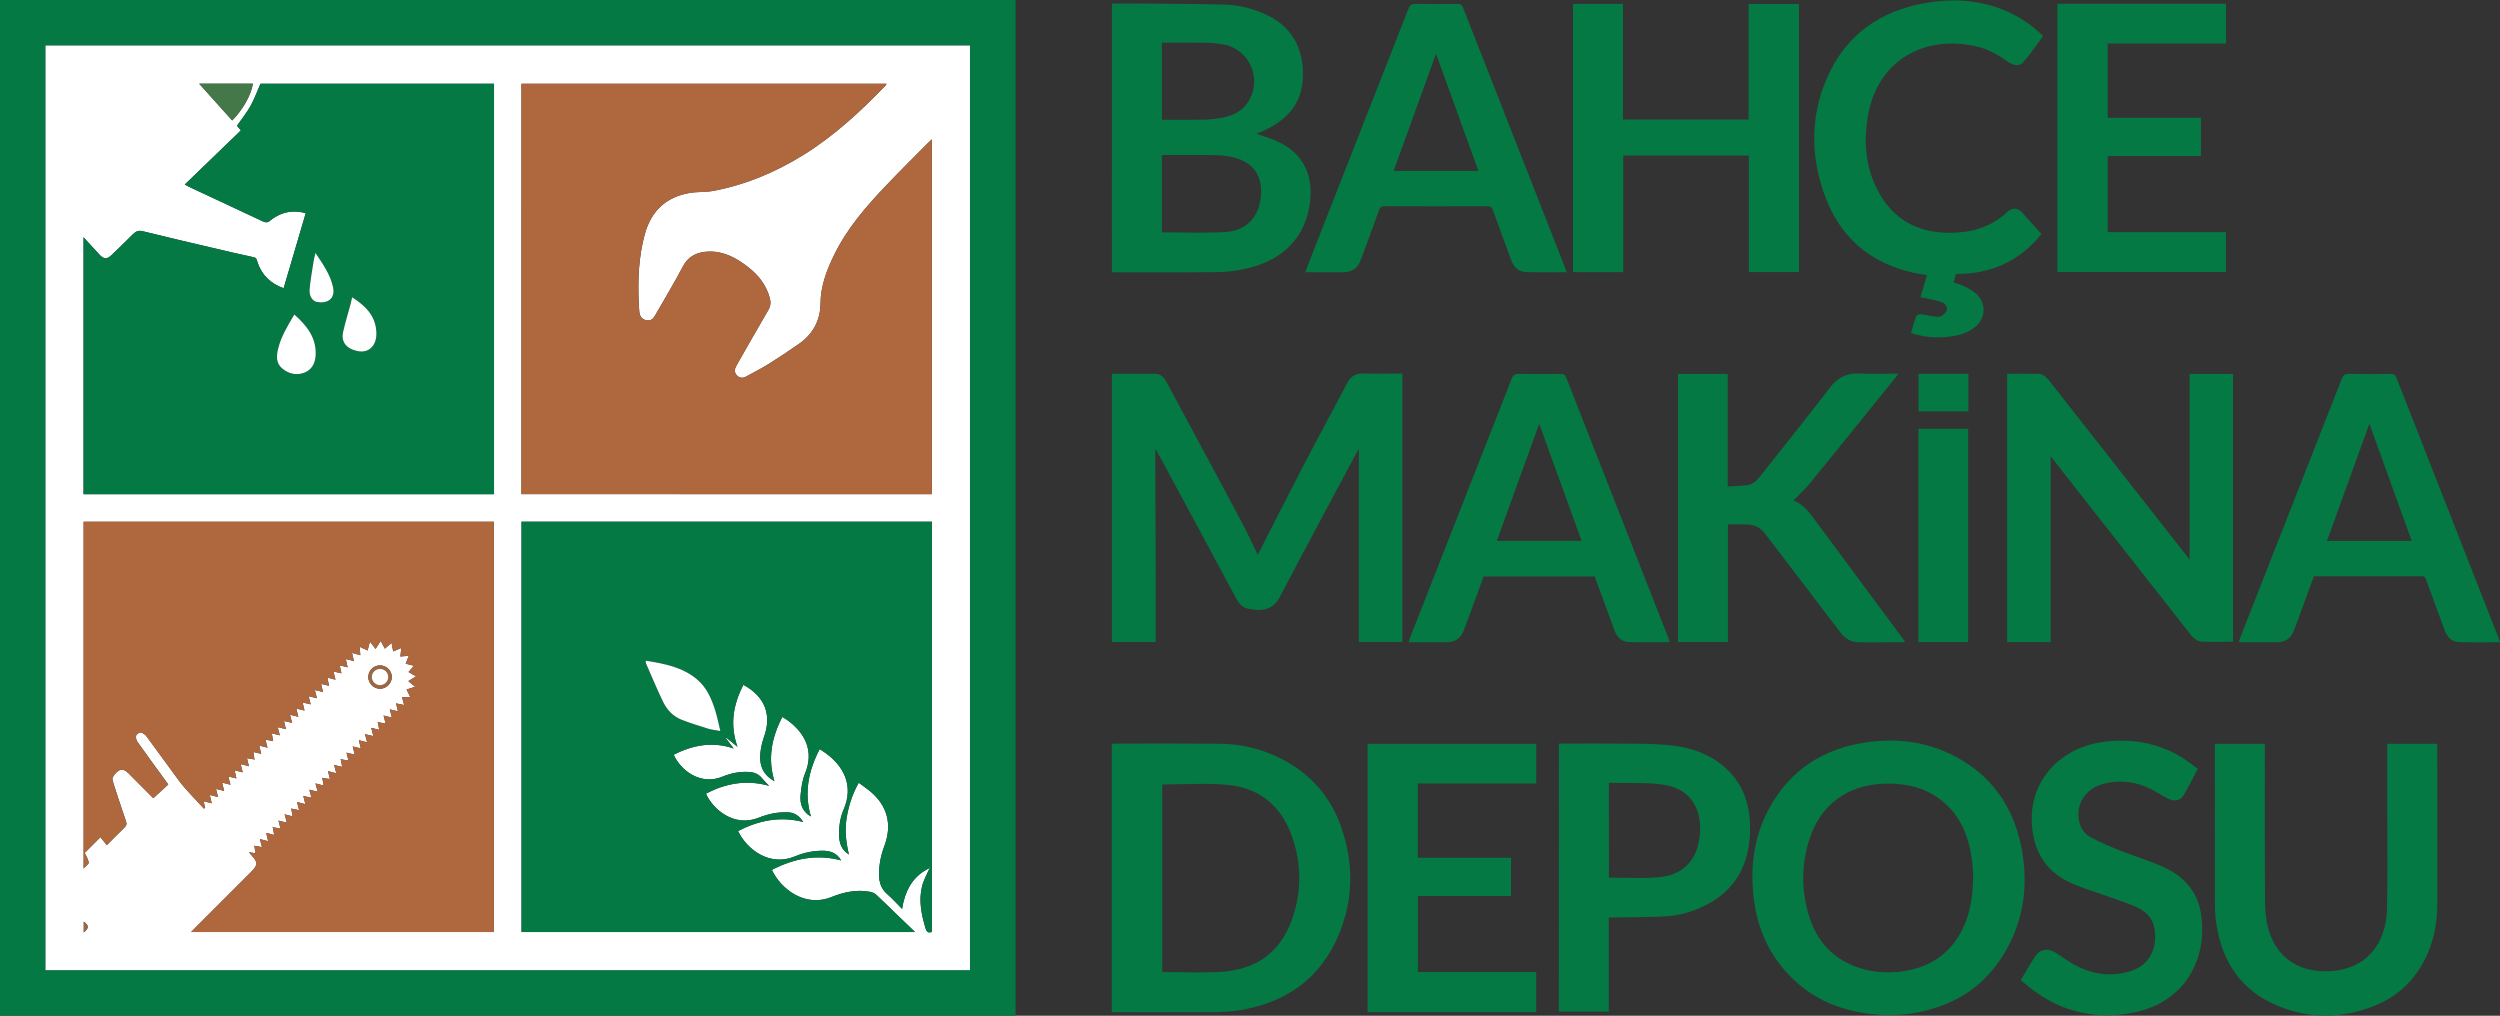 <?xml version="1.0" encoding="UTF-8"?> <!-- Generator: Adobe Illustrator 23.1.0, SVG Export Plug-In . SVG Version: 6.00 Build 0) --> <svg xmlns="http://www.w3.org/2000/svg" xmlns:xlink="http://www.w3.org/1999/xlink" version="1.1" id="Layer_1" x="0px" y="0px" viewBox="0 0 968.76 393.59" style="enable-background:new 0 0 968.76 393.59;" xml:space="preserve"><rect x="0" y="0" width="968.76" height="393.59" fill="#333333" stroke="none"/> <style type="text/css"> .st0{fill:#047943;} .st1{fill:#FFFFFF;} .st2{fill:#AF673E;} .st3{fill:#447848;} .st4{fill:#9D6742;} </style> <g> <path class="st0" d="M0,0c131.2,0,262.31,0,393.53,0c0,131.18,0,262.33,0,393.59c-131.12,0-262.27,0-393.53,0 C0,262.47,0,131.32,0,0z M17.65,17.65c0,119.55,0,238.93,0,358.29c119.49,0,238.87,0,358.22,0c0-119.49,0-238.87,0-358.29 C256.43,17.65,137.09,17.65,17.65,17.65z"></path> <path class="st0" d="M447.76,173.83c-0.03,0.88-0.09,1.75-0.09,2.63c0.05,15.55,0.12,31.09,0.16,46.64c0.02,8.52,0,17.04,0,25.68 c-5.68,0-11.29,0-16.98,0c0-34.64,0-69.24,0-103.95c5.69,0,11.32-0.06,16.94,0.03c2.15,0.03,3.37,1.53,4.33,3.32 c5.22,9.77,10.48,19.53,15.72,29.29c4.59,8.55,9.22,17.08,13.73,25.66c2.03,3.85,3.82,7.83,5.73,11.76 c-0.02,0.01,0.14-0.01,0.19-0.09c5.92-11.56,11.75-23.16,17.75-34.68c5.5-10.57,11.24-21.02,16.75-31.59 c1.39-2.67,3.27-3.88,6.27-3.8c5.02,0.13,10.05,0.03,15.16,0.03c0,34.74,0,69.34,0,104.03c-5.61,0-11.17,0-16.85,0 c0-24.81,0-49.61,0-74.86c-0.49,0.85-0.81,1.36-1.1,1.9c-9.81,18.39-19.71,36.73-29.37,55.2c-2.91,5.57-7.21,5.99-12.82,4.77 c-2.22-0.48-3.46-2.43-4.51-4.38c-8.9-16.57-17.81-33.13-26.73-49.68c-1.42-2.63-2.87-5.24-4.31-7.86 c-0.1-0.04-0.19-0.08-0.29-0.13c0.02,0.05,0.03,0.11,0.05,0.16C447.58,173.89,447.67,173.86,447.76,173.83z"></path> <path class="st0" d="M430.88,1.39c4.85,0,9.59-0.04,14.32,0.01c9.96,0.1,19.93,0.08,29.88,0.42c5.6,0.19,10.99,1.67,16.09,4.12 c10.8,5.19,14.6,15.06,13.56,25.87c-0.88,9.1-6.54,14.74-14.4,18.54c-0.54,0.26-1.1,0.48-1.65,0.72c-0.48,0.21-0.97,0.41-1.79,0.76 c0.81,0.28,1.33,0.45,1.84,0.64c2.03,0.73,4.11,1.32,6.06,2.21c10.48,4.76,14.17,13.43,12.81,23.9 c-1.73,13.28-10.17,22.07-24.19,25.39c-3.76,0.89-7.7,1.42-11.56,1.47c-13.32,0.18-26.65,0.07-39.98,0.08c-0.29,0-0.59-0.02-1-0.04 C430.88,70.82,430.88,36.21,430.88,1.39z M450.22,90.04c8.23,0,16.28,0.35,24.29-0.1c8.22-0.45,13.15-5.43,14.06-13.49 c0.82-7.36-2.18-13.21-9.94-15.28c-2.18-0.58-4.47-0.98-6.73-1.03c-6.9-0.14-13.8-0.07-20.71-0.08c-0.33,0-0.66,0.11-0.97,0.16 C450.22,70.29,450.22,80.24,450.22,90.04z M450.23,46.4c5.45,0,10.78,0.07,16.1-0.03c2.33-0.04,4.67-0.28,6.96-0.7 c3.85-0.7,7.4-2.12,9.83-5.41c6.41-8.69,1.55-21.13-9.01-23.03c-2.29-0.41-4.64-0.63-6.96-0.67c-5.62-0.09-11.23-0.03-16.92-0.03 C450.23,26.54,450.23,36.36,450.23,46.4z"></path> <path class="st0" d="M848.49,216.83c0-24.07,0-47.92,0-71.92c5.47,0,11.07,0,16.82,0c0,34.53,0,69.13,0,103.78 c-4.03,0-8.08,0.12-12.12-0.05c-2.11-0.09-3.49-1.67-4.74-3.27c-10.85-13.83-21.71-27.66-32.57-41.49c-7-8.92-14-17.84-21.23-27.05 c0,24.2,0,48.07,0,71.98c-5.64,0-11.2,0-16.87,0c0-34.66,0-69.27,0-103.98c4.1,0,8.16-0.08,12.22,0.04 c1.95,0.06,3.18,1.51,4.31,2.95c6.93,8.83,13.86,17.65,20.79,26.48c10.78,13.73,21.56,27.47,32.34,41.2 C847.76,215.92,848.08,216.32,848.49,216.83z"></path> <path class="st0" d="M430.82,392.26c0-34.76,0-69.31,0-103.98c0.4-0.04,0.8-0.13,1.19-0.13c13.5,0,27.01-0.08,40.51,0.04 c8.63,0.08,16.86,2.08,24.53,6.12c10.88,5.73,18.52,14.41,22.59,25.96c5,14.16,4.91,28.42-1.02,42.3 c-7.18,16.81-20.43,25.96-38.18,28.89c-3.76,0.62-7.64,0.73-11.47,0.75c-12,0.09-24.01,0.03-36.01,0.03 C432.32,392.26,431.66,392.26,430.82,392.26z M450.38,304c0,24.15,0,48.41,0,72.68c7.67,0,15.25,0.36,22.78-0.08 c13.28-0.77,22.8-7.33,27.38-20c3.92-10.84,3.89-21.93,0.01-32.78c-4.12-11.54-12.53-18.5-24.7-19.67 C467.48,303.35,458.97,304,450.38,304z"></path> <path class="st0" d="M733.38,393.4c-16.48-0.14-29.66-4.64-40.14-15.58c-8.63-9.01-12.93-20.01-13.94-32.36 c-0.96-11.76,0.93-22.97,6.85-33.28c8.03-13.98,20.32-21.86,36.09-24.36c11.63-1.84,23-0.76,33.7,4.44 c16.08,7.82,24.97,21.03,27.78,38.42c1.95,12.13,0.58,23.95-5,35.03c-7.77,15.43-20.49,24.15-37.41,26.91 C738.18,393.13,734.99,393.24,733.38,393.4z M764.63,339c-0.14-1.56-0.25-4.39-0.69-7.17c-1.36-8.68-4.72-16.34-11.87-21.87 c-6.42-4.97-13.89-6.51-21.83-6.29c-14.52,0.41-25.21,8.48-29.37,22.4c-2.87,9.61-2.8,19.32,0.15,28.89 c2.88,9.34,8.74,16.15,18.06,19.63c5.91,2.2,12.04,2.66,18.25,1.79c10.07-1.42,17.84-6.33,22.69-15.44 C763.46,354.48,764.51,347.47,764.63,339z"></path> <path class="st0" d="M629.03,105.45c-6.67,0-13.02,0-19.48,0c0-34.65,0-69.26,0-103.96c6.41,0,12.8,0,19.37,0 c0,14.93,0,29.84,0,44.84c16.3,0,32.42,0,48.66,0c0-14.93,0-29.79,0-44.8c6.56,0,13,0,19.53,0c0,34.61,0,69.22,0,103.91 c-6.49,0-12.89,0-19.42,0c0-15.06,0-30.05,0-45.18c-16.25,0-32.36,0-48.66,0C629.03,75.23,629.03,90.27,629.03,105.45z"></path> <path class="st0" d="M694.98,193.92c4.49,1.74,7.08,5.93,9.97,9.82c10.75,14.5,21.5,29.01,32.25,43.52 c0.32,0.43,0.63,0.87,1.06,1.47c-0.43,0.07-0.74,0.16-1.05,0.16c-5.52,0.01-11.05-0.03-16.57,0.01c-3.18,0.02-5.51-1.23-7.47-3.82 c-9.68-12.83-19.51-25.56-29.25-38.35c-1.77-2.33-4.12-3.43-6.96-3.52c-2.39-0.08-4.79-0.02-7.38-0.02c0,15.2,0,30.34,0,45.59 c-6.53,0-12.86,0-19.33,0c0-34.54,0-69.15,0-103.87c6.3,0,12.68,0,19.24,0c0,14.44,0,28.87,0,43.62c2.68-0.18,5.19-0.23,7.66-0.55 c2.06-0.27,3.52-1.63,4.79-3.24c9.06-11.5,18.24-22.91,27.15-34.52c2.99-3.9,6.47-5.72,11.36-5.49c4.96,0.23,9.93,0.05,15.16,0.05 c-0.42,0.59-0.69,1.02-1,1.41c-11.05,13.68-22.07,27.38-33.18,41C699.48,189.57,697.16,191.66,694.98,193.92z"></path> <path class="st0" d="M925.05,288.22c6.52,0,12.86,0,19.32,0c0.03,0.48,0.08,0.94,0.08,1.4c0,20.17-0.01,40.34,0.01,60.52 c0.01,6.74-1.08,13.25-3.79,19.44c-4.2,9.57-11.12,16.47-20.83,20.29c-12.35,4.86-24.89,4.97-37.17-0.09 c-14.28-5.87-21.67-17.19-23.9-32.14c-0.39-2.6-0.47-5.26-0.47-7.9c-0.04-19.99-0.02-39.98-0.02-59.98c0-0.47,0-0.95,0-1.52 c6.43,0,12.76,0,19.35,0c0,0.68,0,1.37,0,2.06c0,19.63-0.07,39.26,0.06,58.9c0.02,3.68,0.36,7.49,1.38,11.01 c3.76,12.97,14.51,17.07,25.21,16.02c12.55-1.23,20.31-10.33,20.68-23.7c0.34-12.66,0.1-25.33,0.11-38 C925.06,305.83,925.05,297.13,925.05,288.22z"></path> <path class="st0" d="M607.11,105.49c-5.39,0-10.55,0.1-15.7-0.04c-2.95-0.08-4.8-1.93-5.79-4.64c-2.38-6.46-4.79-12.91-7.1-19.39 c-0.41-1.15-0.92-1.51-2.14-1.51c-13.27,0.05-26.54,0.06-39.81,0c-1.33-0.01-1.81,0.45-2.24,1.64c-2.27,6.37-4.63,12.71-6.97,19.06 c-1.24,3.36-3.41,4.89-6.93,4.9c-4.8,0.01-9.6,0-14.58,0c0.24-0.73,0.4-1.36,0.63-1.95c13.1-33.38,26.22-66.74,39.29-100.14 c0.57-1.47,1.27-1.95,2.85-1.92c5.4,0.11,10.81,0.08,16.21,0.02c1.13-0.01,1.68,0.33,2.09,1.4 c13.21,33.72,26.45,67.43,39.68,101.14C606.74,104.43,606.87,104.83,607.11,105.49z M572.89,66.23 c-5.59-15.47-11.1-30.69-16.42-45.42c-5.36,14.82-10.88,30.07-16.43,45.42C551.06,66.23,561.86,66.23,572.89,66.23z"></path> <path class="st0" d="M647.02,248.83c-5.45,0-10.78,0.15-16.09-0.06c-2.68-0.11-4.39-2.01-5.31-4.51 c-2.38-6.46-4.75-12.92-7.13-19.38c-0.18-0.5-0.37-0.99-0.57-1.51c-14.34,0-28.62,0-43,0c-2.43,6.62-4.86,13.25-7.28,19.87 c-1.59,4.35-3.43,5.64-8.04,5.64c-4.5,0-9,0-13.74,0c0.22-0.71,0.36-1.31,0.58-1.88c13.13-33.43,26.27-66.85,39.37-100.3 c0.54-1.39,1.22-1.86,2.71-1.83c5.46,0.1,10.93,0.07,16.39,0.02c1.06-0.01,1.58,0.31,1.97,1.32 c13.25,33.83,26.53,67.65,39.81,101.47C646.81,248.01,646.88,248.35,647.02,248.83z M612.86,209.58 c-5.57-15.4-11.09-30.66-16.41-45.36c-5.35,14.77-10.87,30-16.43,45.36C591.02,209.58,601.84,209.58,612.86,209.58z"></path> <path class="st0" d="M896.63,223.32c-2.46,6.72-4.89,13.36-7.32,19.99c-1.55,4.24-3.44,5.58-7.91,5.58c-4.56,0-9.12,0-13.87,0 c0.23-0.73,0.39-1.35,0.62-1.94c13.1-33.38,26.22-66.75,39.29-100.14c0.57-1.46,1.25-1.97,2.84-1.93 c5.4,0.12,10.81,0.08,16.21,0.02c1.12-0.01,1.68,0.31,2.1,1.39c13.19,33.66,26.41,67.31,39.62,100.97 c0.19,0.48,0.33,0.99,0.54,1.61c-5.4,0-10.62,0.12-15.83-0.05c-2.86-0.1-4.65-1.97-5.62-4.61c-2.39-6.52-4.79-13.04-7.17-19.56 c-0.27-0.73-0.43-1.35-1.52-1.35C924.68,223.34,910.75,223.32,896.63,223.32z M918.15,164.21c-5.36,14.8-10.88,30.05-16.44,45.4 c11.05,0,21.85,0,32.85,0C929,194.21,923.48,178.95,918.15,164.21z"></path> <path class="st0" d="M791.08,90.7c-8.63,10.62-19.74,15.53-33.18,15.46c-0.3,1.14-0.56,2.17-0.86,3.33 c1.48,0.51,2.96,0.81,4.24,1.5c1.77,0.95,3.69,1.91,5.02,3.34c3.77,4.06,2.88,9.87-1.81,13.06c-2.84,1.93-6.09,2.74-9.46,3.12 c-4.89,0.55-9.68,0.13-14.51-1.49c0.6-1.99,1.14-3.94,1.78-5.85c0.48-1.45,1.6-1.55,2.93-1.27c1.69,0.35,3.4,0.66,5.12,0.84 c0.74,0.07,1.7-0.01,2.25-0.43c0.83-0.63,1.87-1.6,1.92-2.47c0.04-0.86-0.85-2.26-1.66-2.58c-2.03-0.81-4.25-1.16-6.4-1.67 c-0.74-0.18-1.51-0.26-2.32-0.4c0.88-2.9,1.71-5.65,2.6-8.58c-1.79-0.31-3.55-0.54-5.28-0.93c-17.36-3.88-29.02-14.34-34.76-31.05 c-5.07-14.74-5.1-29.63,1.13-44.09c7.31-16.98,20.71-26.42,38.7-29.44c9.83-1.65,19.62-1.2,29.06,2.44 c5.99,2.31,11.33,5.69,16.15,10.45c-2.54,3.38-4.95,6.87-7.67,10.09c-1.4,1.66-3.82,1.42-6.08-0.21 c-3.69-2.65-7.61-4.85-12.04-5.88c-19.34-4.48-38.8,4.5-42.32,28.09c-1.4,9.39-0.65,18.59,3.71,27.18 c5.87,11.57,15.48,17.03,28.39,16.96c8.34-0.05,15.83-2.21,22.07-8.04c2.06-1.92,4.1-1.67,5.99,0.38 C786.19,85.22,788.57,87.91,791.08,90.7z"></path> <path class="st0" d="M604.09,288.15c9.91,0,19.68-0.08,29.45,0.03c4.97,0.06,9.97,0.16,14.89,0.76c7.5,0.91,14.46,3.49,20.18,8.62 c7.56,6.78,9.91,15.66,9.52,25.38c-0.49,12.29-5.67,21.88-16.9,27.69c-5.07,2.62-10.49,4.18-16.16,4.48 c-6.52,0.34-13.07,0.3-19.61,0.41c-0.64,0.01-1.29,0-2.05,0c0,12.21,0,24.26,0,36.46c-6.49,0-12.87,0-19.34,0 C604.09,357.44,604.09,322.9,604.09,288.15z M623.46,340.08c6.29,0,12.54,0.37,18.72-0.09c9.61-0.72,15.2-6.09,16.41-15.54 c1.26-9.84-2.65-18.79-14.24-20.41c-6.78-0.95-13.75-0.52-20.63-0.7c-0.09,0-0.18,0.14-0.27,0.21 C623.46,315.77,623.46,327.99,623.46,340.08z"></path> <path class="st0" d="M797.25,1.44c21.81,0,43.53,0,65.35,0c0,5.11,0,10.17,0,15.43c-15.25,0-30.51,0-45.87,0 c0,9.65,0,19.11,0,28.77c12.02,0,24.04,0,36.14,0c0,5.03,0,9.85,0,14.82c-12.04,0-24.02,0-36.12,0c0,9.88,0,19.62,0,29.5 c15.26,0,30.49,0,45.83,0c0,5.19,0,10.25,0,15.44c-21.71,0-43.47,0-65.34,0C797.25,70.83,797.25,36.23,797.25,1.44z"></path> <path class="st0" d="M549.41,303.6c0,9.72,0,19.18,0,28.77c12.02,0,24,0,36.11,0c0,4.96,0,9.79,0,14.82c-11.94,0-23.96,0-36.08,0 c0,9.9,0,19.6,0,29.49c15.23,0,30.49,0,45.86,0c0,5.26,0,10.32,0,15.49c-21.75,0-43.5,0-65.36,0c0-34.62,0-69.22,0-103.92 c21.77,0,43.52,0,65.37,0c0,5.08,0,10.15,0,15.34C580.06,303.6,564.83,303.6,549.41,303.6z"></path> <path class="st0" d="M783.02,379.83c1.97-3.27,3.7-6.28,5.57-9.2c1.73-2.71,4.71-3.38,7.54-1.71c1.96,1.16,3.79,2.52,5.72,3.74 c7.25,4.58,15.05,6.18,23.38,3.77c9.12-2.64,10.87-10.94,9.5-17.33c-0.8-3.69-3.5-6.03-6.72-7.52c-3.4-1.58-7.02-2.7-10.55-3.98 c-4.94-1.79-10.04-3.25-14.83-5.39c-9.79-4.37-14.62-12.21-15.28-22.89c-1.05-17.11,11.41-29.72,27.77-31.84 c10.51-1.36,20.57,0.23,29.81,5.69c2.3,1.36,4.4,3.08,6.73,4.73c-1.91,3.58-3.6,7-5.52,10.29c-1.18,2.03-3.53,2.51-5.87,1.36 c-1.82-0.9-3.54-2.01-5.32-3.01c-6.17-3.45-12.71-4.58-19.61-2.86c-7.22,1.81-11.11,7.89-9.62,14.72c0.59,2.7,2.16,4.83,4.45,6.06 c3.62,1.94,7.42,3.57,11.24,5.09c5.5,2.18,11.21,3.87,16.61,6.27c7.83,3.47,13.41,9.25,14.82,17.95 c2.84,17.46-5.91,34.62-26.13,38.61c-15.94,3.14-30.3-0.88-42.6-11.7C783.79,380.4,783.44,380.16,783.02,379.83z"></path> <path class="st0" d="M762.68,248.8c-6.49,0-12.83,0-19.26,0c0-27.56,0-55.04,0-82.65c6.36,0,12.75,0,19.26,0 C762.68,193.63,762.68,221.15,762.68,248.8z"></path> <path class="st0" d="M762.76,144.87c0,4.92,0,9.65,0,14.52c-6.42,0-12.8,0-19.3,0c0-4.77,0-9.6,0-14.52 C749.83,144.87,756.22,144.87,762.76,144.87z"></path> <path class="st1" d="M17.65,17.65c119.44,0,238.78,0,358.22,0c0,119.42,0,238.8,0,358.29c-119.36,0-238.73,0-358.22,0 C17.65,256.58,17.65,137.2,17.65,17.65z M146.55,279.82c-0.08-0.04-0.15-0.08-0.23-0.12c0.03,0.09,0.05,0.18,0.08,0.27 c0.18,0.9,0.35,1.8,0.56,2.85c-1.1-0.28-1.99-0.51-3.11-0.8c0.3,1.16,0.54,2.1,0.82,3.21c-1.16-0.27-2.14-0.5-3.23-0.75 c0.3,1.14,0.53,2.05,0.82,3.15c-1.18-0.29-2.12-0.53-3.21-0.8c0.27,1.1,0.5,2.04,0.78,3.18c-1.15-0.28-2.08-0.5-3.17-0.77 c0.3,1.18,0.55,2.12,0.82,3.2c-1.17-0.29-2.12-0.53-3.21-0.8c0.28,1.15,0.51,2.08,0.76,3.1c-1.12-0.21-2-0.37-2.87-0.53 c-0.06-0.06-0.11-0.12-0.17-0.17c-0.01-0.01-0.07,0.05-0.11,0.08c0.06,0.06,0.13,0.11,0.19,0.17c0.16,0.9,0.32,1.81,0.51,2.88 c-1.08-0.26-2.02-0.48-3.1-0.75c0.3,1.16,0.54,2.11,0.83,3.2c-1.15-0.29-2.09-0.52-3.21-0.8c0.27,1.12,0.49,2.04,0.73,3.04 c-1.13-0.14-2.04-0.26-2.95-0.38c-0.01-0.08-0.02-0.15-0.04-0.23c-0.05,0.01-0.1,0.03-0.15,0.04c0.07,0.06,0.13,0.12,0.2,0.18 c0.17,0.94,0.34,1.87,0.53,2.93c-1.12-0.3-2.06-0.54-3.17-0.84c0.33,1.23,0.59,2.17,0.88,3.25c-1.21-0.3-2.15-0.54-3.25-0.82 c0.29,1.15,0.52,2.04,0.81,3.15c-1.12-0.26-2.01-0.46-3.15-0.72c0.28,1.15,0.51,2.08,0.78,3.18c-1.15-0.3-2.1-0.54-3.22-0.83 c0.3,1.16,0.54,2.1,0.81,3.16c-1.08-0.22-1.99-0.4-2.9-0.58c-0.07-0.04-0.14-0.09-0.22-0.13c0.03,0.09,0.06,0.19,0.09,0.28 c0.17,0.9,0.35,1.79,0.55,2.85c-1.11-0.29-2-0.51-3.13-0.8c0.31,1.17,0.56,2.1,0.85,3.21c-1.17-0.28-2.15-0.51-3.24-0.77 c0.29,1.13,0.52,2.02,0.8,3.09c-1.1-0.2-2.01-0.36-2.91-0.53c-0.06-0.07-0.11-0.13-0.17-0.2c-0.03,0.04-0.08,0.11-0.07,0.12 c0.05,0.06,0.11,0.11,0.17,0.16c0.16,0.91,0.32,1.81,0.51,2.91c-1.08-0.28-1.97-0.51-3.06-0.79c0.26,1.15,0.48,2.14,0.72,3.22 c-1.16-0.3-2.1-0.54-3.18-0.83c0.3,1.16,0.53,2.05,0.8,3.12c-1.1-0.19-2.01-0.34-2.92-0.5c-0.05-0.07-0.09-0.13-0.14-0.2 c-0.03,0.04-0.06,0.07-0.09,0.11c0.07,0.04,0.13,0.09,0.2,0.13c0.15,0.93,0.29,1.86,0.45,2.85c-0.84-0.15-1.52-0.26-2.2-0.38 c-0.15-0.05-0.3-0.09-0.45-0.14c0.11,0.1,0.22,0.2,0.33,0.29c0.17,0.24,0.31,0.51,0.51,0.72c2.87,3.03,2.86,3.98-0.14,6.97 c-7.17,7.17-14.35,14.35-21.52,21.52c-0.45,0.45-0.88,0.91-1.47,1.53c39.28,0,78.31,0,117.34,0c0-53.08,0-106.05,0-159 c-53.09,0-106.06,0-159.01,0c0,44.74,0,89.36,0,134.35c0.85-0.95,2.06-1.74,1.97-2.32c-0.21-1.35-1.06-2.59-1.56-3.7 c2-2,3.95-3.93,6.12-6.1c0.72,0.91,1.53,1.94,2.46,3.11c2.47-2.48,4.64-4.71,6.88-6.87c0.75-0.72,0.92-1.33,0.57-2.33 c-1.68-4.87-3.28-9.77-4.87-14.67c-0.25-0.78-0.6-1.81-0.29-2.41c0.53-1.03,1.39-2.08,2.39-2.64c1.36-0.76,2.66,0,3.7,1.04 c3.21,3.22,6.42,6.45,9.63,9.68c2-1.83,3.88-3.55,5.8-5.32c-0.45-0.62-0.94-1.3-1.43-1.98c-3.53-4.85-7.09-9.68-10.55-14.58 c-0.45-0.63-0.65-1.71-0.45-2.43c0.16-0.54,1.23-1.25,1.76-1.15c0.82,0.15,1.72,0.78,2.23,1.47c4.26,5.73,8.4,11.55,12.65,17.28 c1.3,1.76,2.8,3.38,4.27,5.01c1.75,1.95,3.57,3.83,5.36,5.75c0.15-0.12,0.3-0.25,0.45-0.37c-0.19-0.78-0.38-1.55-0.62-2.52 c1.12,0.28,2.07,0.52,3.18,0.8c-0.28-1.15-0.5-2.1-0.77-3.21c1.14,0.28,2.09,0.51,3.2,0.77c-0.28-1.14-0.51-2.03-0.78-3.12 c1.13,0.28,2.06,0.5,3.13,0.76c-0.28-1.18-0.5-2.12-0.75-3.22c1.17,0.31,2.11,0.55,3.22,0.84c-0.32-1.24-0.57-2.17-0.84-3.21 c1.17,0.28,2.06,0.5,3.15,0.76c-0.27-1.19-0.47-2.08-0.7-3.13c1.16,0.28,2.05,0.5,3.14,0.77c-0.28-1.15-0.52-2.09-0.79-3.19 c1.16,0.29,2.11,0.52,3.21,0.8c-0.29-1.13-0.52-2.03-0.78-3.07c1.08,0.17,1.99,0.32,2.9,0.47c0.02,0.05,0.04,0.1,0.05,0.15 c0.04-0.06,0.08-0.12,0.11-0.18c-0.05,0-0.1,0.01-0.15,0.01c-0.13-0.91-0.26-1.82-0.42-2.88c1.03,0.25,1.96,0.47,3.03,0.72 c-0.28-1.15-0.51-2.1-0.77-3.2c1.15,0.29,2.09,0.53,3.21,0.81c-0.3-1.16-0.54-2.09-0.8-3.1c1.13,0.21,2,0.36,2.88,0.52 c0.07,0.05,0.14,0.09,0.2,0.14c-0.04-0.07-0.09-0.13-0.13-0.2c-0.15-0.91-0.3-1.82-0.48-2.9c1.1,0.27,2.03,0.49,3.11,0.76 c-0.31-1.19-0.56-2.13-0.84-3.18c1.2,0.29,2.15,0.52,3.19,0.77c-0.28-1.16-0.49-2.06-0.74-3.12c1.12,0.25,2,0.44,3.11,0.68 c-0.28-1.13-0.5-2.02-0.78-3.13c1.15,0.28,2.1,0.52,3.23,0.8c-0.29-1.15-0.53-2.09-0.81-3.21c1.14,0.29,2.08,0.52,3.2,0.8 c-0.27-1.16-0.49-2.08-0.75-3.17c1.17,0.28,2.04,0.5,3.13,0.76c-0.3-1.23-0.52-2.12-0.78-3.17c1.16,0.29,2.11,0.52,3.22,0.8 c-0.31-1.19-0.56-2.13-0.83-3.18c1.14,0.27,2.04,0.48,3.15,0.74c-0.25-1.13-0.45-2.02-0.7-3.11c1.1,0.26,1.98,0.47,3.07,0.72 c-0.25-1.17-0.45-2.11-0.68-3.16c1.13,0.29,2.07,0.53,3.17,0.8c-0.3-1.18-0.53-2.07-0.8-3.16c1.13,0.24,2.02,0.44,3.12,0.68 c-0.25-1.1-0.45-1.99-0.69-3.09c1.1,0.28,1.99,0.51,3.08,0.79c-0.26-1.16-0.48-2.14-0.72-3.21c1.16,0.28,2.11,0.52,3.16,0.77 c-0.27-1.15-0.48-2.06-0.74-3.16c1.18,0.33,2.13,0.6,3.21,0.9c-0.08-1.12-0.15-2.11-0.24-3.28c1.11,0.53,2.06,0.97,3.06,1.45 c0.28-1.09,0.53-2.06,0.9-3.46c0.83,1.08,1.45,1.89,2.18,2.85c0.76-1.17,1.33-2.04,2.02-3.1c0.57,1.09,1.06,2,1.59,3 c0.93-0.81,1.71-1.48,2.59-2.25c0.25,1.28,0.44,2.26,0.65,3.33c1.07-0.47,2.03-0.88,3.14-1.37c-0.14,1.21-0.25,2.2-0.38,3.34 c1.16-0.11,2.14-0.21,3.29-0.32c-0.42,1.08-0.8,2.04-1.22,3.11c1.11,0.27,2.07,0.5,3.23,0.78c-0.78,0.88-1.42,1.61-2.14,2.42 c1.02,0.59,1.9,1.11,2.92,1.7c-1.05,0.64-1.9,1.15-2.99,1.82c0.9,0.75,1.68,1.4,2.65,2.21c-1.25,0.39-2.24,0.7-3.34,1.05 c0.5,1.02,0.94,1.91,1.48,3.02c-1.22,0-2.18,0-3.23,0c0.29,1.05,0.53,1.93,0.82,2.99c-1.16-0.24-2.06-0.42-3.12-0.64 c0.26,1.14,0.47,2.03,0.72,3.1c-1.14-0.29-2.04-0.51-3.15-0.79c0.29,1.15,0.53,2.09,0.81,3.21c-1.14-0.29-2.09-0.53-3.22-0.81 c0.29,1.14,0.52,2.09,0.79,3.16C148.37,280.19,147.46,280,146.55,279.82z M328.59,330.84c0.15,0.12,0.31,0.23,0.46,0.35 c-0.07-0.19-0.13-0.39-0.2-0.58c-1.06-4.47-1.52-8.97-0.79-13.55c0.76-4.76,2.2-9.27,4.69-13.75c1.67,1.25,3.26,2.31,4.7,3.53 c6.5,5.54,8.27,12.8,5.32,20.75c-0.91,2.45-1.65,5.05-1.93,7.63c-0.44,4.05-0.61,8.15,2.99,11.27c1.99,1.72,3.75,3.72,5.74,5.72 c0.2-1.08,0.3-1.85,0.49-2.6c1.43-5.86,4.44-10.53,10.06-13.2c0,0,0.06,0.09,0.06,0.09c-0.98,2.29-2.28,4.5-2.88,6.88 c-1.38,5.53-0.27,10.94,1.33,16.29c0.44,1.47,1.09,1.94,2.46,1.45c0-53.05,0-106.02,0-158.97c-53.09,0-106.06,0-159.01,0 c0,53.09,0,106.06,0,159c50.85,0,101.58,0,152.49,0c-2.65-2.54-5.15-4.94-7.64-7.34c-2.5-2.41-4.96-4.88-7.53-7.23 c-0.61-0.56-1.56-0.88-2.4-1.03c-5.18-0.95-10.1,0.15-14.89,2.08c-10.18,4.08-19.53-3.1-23.02-10.56 c8.48-4.36,17.3-6.22,26.85-3.67c-1.74-2.97-4.27-3.76-7.25-3.75c-3.71,0.02-7.25,0.78-10.67,2.2c-9.9,4.11-18.66-2.8-22.04-9.83 c7.97-4.1,16.26-5.84,25.28-3.49c-1.5-2.36-3.29-3.68-6.06-3.77c-3.92-0.12-7.61,0.65-11.21,2.1c-9.6,3.86-17.84-3.37-20.44-9.34 c7.61-3.92,15.53-5.52,24.46-3.02c-1.17-1.24-2-2.02-2.7-2.9c-1.33-1.66-3.03-2.35-5.13-2.47c-3.61-0.21-7.02,0.5-10.33,1.86 c-8.18,3.36-15.91-2.15-18.81-8.55c7.37-3.7,14.96-5.24,23.26-2.4c-1.06-1.38-1.92-2.51-2.79-3.64c0.09-0.09,0.19-0.18,0.28-0.27 c1.22,0.99,2.43,1.98,3.98,3.25c-3.07-8.66-1.63-16.44,2.29-24.03c8.4,4.59,11.1,11.7,7.93,20.36c-0.49,1.34-0.84,2.75-1.1,4.16 c-0.98,5.36-0.05,9.99,5.19,12.8c-2.67-8.67-1.1-16.86,3.06-24.87c0.94,0.61,1.67,1.02,2.34,1.52c6.4,4.8,10.1,11.7,6.45,20.44 c-1.06,2.54-1.43,5.44-1.71,8.22c-0.4,4.02,1.05,6.74,4,8.4c-2.73-9.2-0.94-17.74,3.39-26.11c0.84,0.56,1.49,0.97,2.13,1.42 c6.83,4.8,11.32,12.46,7.15,22.03c-1.38,3.16-1.83,6.55-1.75,10.02C325.23,326.68,326.04,329.16,328.59,330.84z M32.37,191.5 c53.12,0,106.1,0,159.07,0c0-53.07,0-106.05,0-159.05c-30.33,0-60.56,0-90.5,0c-1.32,3-2.36,5.93-3.86,8.61 c-1.5,2.68-3.46,5.1-5.25,7.67c0.44,0.53,0.95,1.15,1.51,1.81c-7.31,7.05-14.49,13.98-21.76,20.99c0.87,0.44,1.65,0.86,2.45,1.24 c9.2,4.3,18.41,8.57,27.58,12.91c1.18,0.56,2.02,0.75,3.13-0.22c1.11-0.97,2.44-1.74,3.8-2.33c3.2-1.39,6.5-1.47,9.93-0.51 c-2.88,9.8-5.7,19.38-8.56,29.08c-5.12-1.86-8.48-5.13-10.14-10.12c-0.26-0.78-0.23-1.64-1.47-1.9c-5.32-1.12-10.6-2.38-15.9-3.62 c-9.01-2.12-18.02-4.2-27-6.44c-1.73-0.43-2.78,0.03-3.91,1.17c-2.7,2.72-5.46,5.38-8.22,8.03c-1.82,1.76-3.09,1.66-4.84-0.26 c-1.95-2.15-3.92-4.28-6.06-6.61C32.37,125.28,32.37,158.33,32.37,191.5z M202.05,191.48c53.12,0,106.1,0,159.05,0 c0-45.83,0-91.54,0-137.5c-0.69,0.65-1.22,1.12-1.71,1.61c-5.39,5.47-10.86,10.86-16.15,16.43c-7.74,8.14-15.08,16.62-20.04,26.83 c-2.89,5.94-5.2,12.02-5.26,18.85c-0.05,6.48-2.96,11.8-8.34,15.55c-3.88,2.7-7.8,5.33-11.81,7.83c-2.79,1.74-5.74,3.22-8.63,4.81 c-1.29,0.71-2.55,0.68-3.6-0.42c-0.99-1.04-1.01-2.25-0.34-3.49c0.2-0.37,0.39-0.74,0.6-1.11c3.96-6.92,7.88-13.86,11.91-20.74 c0.9-1.54,1.03-2.98,0.58-4.63c-1.35-5.02-4.38-8.88-8.4-12c-4.42-3.43-9.2-6.12-15.02-6.03c-4.44,0.07-8.02,1.54-10.29,5.84 c-3.38,6.41-7.14,12.62-10.74,18.92c-0.73,1.28-1.7,2.21-3.32,1.87c-1.81-0.38-2.69-1.5-2.81-3.44c-0.05-0.84-0.14-1.67-0.18-2.51 c-0.44-9.27-0.15-18.47,2.34-27.49c2.49-8.98,8.29-14.39,17.5-15.92c2.98-0.49,6.1-0.23,9.07-0.79 c12.51-2.35,24.05-7.23,34.84-13.91c12.02-7.44,22.28-16.97,32.03-27.1c0.1-0.1,0.09-0.3,0.15-0.5c-47.17,0-94.26,0-141.42,0 C202.05,85.5,202.05,138.43,202.05,191.48z M77.18,32.43c4.41,4.92,8.59,9.58,12.78,14.25c4.08-4.07,7.31-9.78,8.05-14.25 C91.18,32.43,84.37,32.43,77.18,32.43z M147.24,257.83c-2.52,0.01-4.57,2.09-4.53,4.59c0.04,2.41,2.08,4.44,4.5,4.48 c2.46,0.04,4.61-2.07,4.63-4.53C151.85,259.89,149.76,257.82,147.24,257.83z M32.45,357.12c0,1.38,0,2.74,0,4.2 C34.55,359.65,34.52,358.61,32.45,357.12z"></path> <path class="st0" d="M281.53,286.42c0.86,1.13,1.73,2.26,2.79,3.64c-8.3-2.84-15.89-1.3-23.26,2.4c2.89,6.4,10.63,11.91,18.81,8.55 c3.31-1.36,6.72-2.07,10.33-1.86c2.1,0.12,3.8,0.81,5.13,2.47c0.7,0.88,1.54,1.65,2.7,2.9c-8.93-2.5-16.85-0.91-24.46,3.02 c2.59,5.97,10.84,13.2,20.44,9.34c3.61-1.45,7.29-2.23,11.21-2.1c2.77,0.09,4.55,1.41,6.06,3.77c-9.02-2.36-17.31-0.61-25.28,3.49 c3.38,7.03,12.13,13.94,22.04,9.83c3.41-1.42,6.95-2.18,10.67-2.2c2.98-0.01,5.52,0.78,7.25,3.75c-9.55-2.55-18.37-0.7-26.85,3.67 c3.49,7.46,12.84,14.64,23.02,10.56c4.8-1.92,9.71-3.02,14.89-2.08c0.84,0.15,1.79,0.47,2.4,1.03c2.57,2.34,5.02,4.81,7.53,7.23 c2.49,2.4,5,4.8,7.64,7.34c-50.91,0-101.64,0-152.49,0c0-52.94,0-105.91,0-159c52.94,0,105.92,0,159.01,0 c0,52.94,0,105.92,0,158.97c-1.36,0.49-2.02,0.03-2.46-1.45c-1.6-5.35-2.7-10.77-1.33-16.29c0.59-2.39,1.9-4.59,2.87-6.89 c0.07-0.05,0.15-0.1,0.21-0.16c0.01-0.01-0.05-0.09-0.08-0.13c-0.07,0.07-0.13,0.14-0.2,0.21c-5.62,2.67-8.63,7.33-10.06,13.2 c-0.18,0.75-0.29,1.52-0.49,2.6c-1.99-2-3.75-3.99-5.74-5.72c-3.6-3.12-3.43-7.22-2.99-11.27c0.28-2.59,1.02-5.18,1.93-7.63 c2.94-7.95,1.18-15.21-5.32-20.75c-1.44-1.23-3.03-2.28-4.7-3.53c-2.49,4.48-3.94,8.99-4.69,13.75c-0.73,4.58-0.27,9.08,0.79,13.55 c-0.09,0.07-0.18,0.15-0.26,0.23c-2.55-1.68-3.35-4.16-3.42-7.09c-0.08-3.47,0.37-6.86,1.75-10.02c4.16-9.57-0.32-17.22-7.15-22.03 c-0.63-0.45-1.29-0.86-2.13-1.42c-4.33,8.36-6.12,16.91-3.39,26.11c-2.94-1.66-4.4-4.38-4-8.4c0.27-2.78,0.64-5.68,1.71-8.22 c3.65-8.74-0.05-15.64-6.45-20.44c-0.67-0.5-1.4-0.91-2.34-1.52c-4.16,8.01-5.73,16.2-3.06,24.87c-5.24-2.81-6.17-7.44-5.19-12.8 c0.26-1.41,0.61-2.82,1.1-4.16c3.17-8.66,0.48-15.77-7.93-20.36c-3.92,7.59-5.37,15.37-2.29,24.03c-1.55-1.26-2.76-2.25-3.98-3.25 c-0.17-0.07-0.35-0.14-0.52-0.21C281.37,286.1,281.45,286.26,281.53,286.42z M250.22,256.01c0.04,0.49,0,0.8,0.1,1.05 c2.19,4.98,4.27,10.01,6.64,14.9c1.49,3.07,3.81,5.61,7.05,6.89c3.38,1.34,6.87,2.42,10.35,3.5c1.43,0.44,2.95,0.58,4.77,0.91 c-0.68-2.81-1.15-5.22-1.86-7.56c-1.41-4.62-3.25-9.08-7.03-12.32C264.54,258.49,257.48,257.21,250.22,256.01z"></path> <path class="st0" d="M32.37,191.5c0-33.17,0-66.22,0-99.56c2.14,2.33,4.1,4.47,6.06,6.61c1.75,1.92,3.01,2.02,4.84,0.26 c2.76-2.66,5.52-5.32,8.22-8.03c1.13-1.14,2.18-1.61,3.91-1.17c8.98,2.25,17.99,4.33,27,6.44c5.29,1.24,10.58,2.5,15.9,3.62 c1.25,0.26,1.21,1.12,1.47,1.9c1.66,4.99,5.02,8.26,10.14,10.12c2.85-9.7,5.67-19.28,8.56-29.08c-3.43-0.96-6.73-0.88-9.93,0.51 c-1.35,0.59-2.69,1.37-3.8,2.33c-1.11,0.97-1.95,0.78-3.13,0.22c-9.18-4.34-18.38-8.61-27.58-12.91c-0.8-0.38-1.58-0.8-2.45-1.24 c7.27-7.01,14.45-13.94,21.76-20.99c-0.55-0.66-1.07-1.29-1.51-1.81c1.79-2.57,3.75-4.99,5.25-7.67c1.5-2.68,2.54-5.61,3.86-8.61 c29.93,0,60.17,0,90.5,0c0,53,0,105.97,0,159.05C138.47,191.5,85.5,191.5,32.37,191.5z M114.05,121.88 c-2.6,4.36-5.11,8.49-6.28,13.25c-0.7,2.84-0.85,5.69,1.7,7.75c2.54,2.05,5.57,2.7,8.61,1.46c3.13-1.28,4.23-4.14,4.26-7.31 C122.41,130.58,118.78,126.08,114.05,121.88z M136.46,115.2c-0.25,1.1-0.41,1.91-0.63,2.72c-0.96,3.57-2.06,7.11-2.87,10.71 c-0.9,4.01,1.43,6.76,6.11,7.5c3.43,0.55,6.17-1.64,6.69-5.35c0.08-0.59,0.1-1.2,0.09-1.79 C145.67,122.49,141.72,118.57,136.46,115.2z M122.23,98.02c-0.33,1.49-0.61,2.51-0.77,3.56c-0.54,3.53-1.21,7.06-1.5,10.62 c-0.21,2.55,1.12,4.5,2.88,4.83c3.8,0.69,7.24-1.04,6.18-5.85C127.96,106.34,125.18,102.4,122.23,98.02z"></path> <path class="st2" d="M202.05,191.48c0-53.05,0-105.98,0-159.01c47.16,0,94.25,0,141.42,0c-0.06,0.2-0.05,0.4-0.15,0.5 c-9.75,10.13-20.01,19.66-32.03,27.1c-10.8,6.68-22.33,11.56-34.84,13.91c-2.97,0.56-6.08,0.3-9.07,0.79 c-9.21,1.52-15.01,6.94-17.5,15.92c-2.5,9.01-2.79,18.22-2.34,27.49c0.04,0.84,0.13,1.67,0.18,2.51c0.12,1.94,1,3.06,2.81,3.44 c1.63,0.34,2.59-0.59,3.32-1.87c3.6-6.3,7.36-12.51,10.74-18.92c2.27-4.3,5.85-5.78,10.29-5.84c5.82-0.09,10.6,2.6,15.02,6.03 c4.02,3.12,7.05,6.98,8.4,12c0.44,1.65,0.32,3.09-0.58,4.63c-4.03,6.88-7.95,13.82-11.91,20.74c-0.21,0.36-0.4,0.74-0.6,1.11 c-0.67,1.24-0.64,2.45,0.34,3.49c1.05,1.1,2.31,1.13,3.6,0.42c2.89-1.59,5.84-3.07,8.63-4.81c4-2.5,7.93-5.14,11.81-7.83 c5.39-3.75,8.29-9.07,8.34-15.55c0.06-6.84,2.37-12.91,5.26-18.85c4.96-10.21,12.3-18.69,20.04-26.83 c5.29-5.56,10.76-10.96,16.15-16.43c0.49-0.5,1.02-0.96,1.71-1.61c0,45.97,0,91.67,0,137.5 C308.15,191.48,255.18,191.48,202.05,191.48z"></path> <path class="st2" d="M124.88,301.49c0.91,0.12,1.82,0.23,2.95,0.38c-0.24-0.99-0.46-1.92-0.73-3.04c1.12,0.28,2.06,0.51,3.21,0.8 c-0.28-1.09-0.53-2.03-0.83-3.2c1.09,0.26,2.02,0.49,3.1,0.75c-0.19-1.07-0.35-1.98-0.51-2.88l0.09-0.08 c0.87,0.16,1.75,0.32,2.87,0.53c-0.25-1.02-0.48-1.95-0.76-3.1c1.09,0.27,2.04,0.51,3.21,0.8c-0.28-1.07-0.52-2.02-0.82-3.2 c1.08,0.26,2.02,0.49,3.17,0.77c-0.28-1.14-0.51-2.09-0.78-3.18c1.09,0.27,2.03,0.5,3.21,0.8c-0.29-1.1-0.52-2-0.82-3.15 c1.09,0.25,2.07,0.48,3.23,0.75c-0.28-1.1-0.52-2.04-0.82-3.21c1.12,0.29,2.01,0.51,3.11,0.8c-0.21-1.05-0.38-1.95-0.56-2.85 c0.05-0.05,0.1-0.1,0.14-0.15c0.91,0.19,1.81,0.37,2.89,0.6c-0.27-1.06-0.5-2.01-0.79-3.16c1.13,0.28,2.07,0.52,3.22,0.81 c-0.28-1.12-0.52-2.06-0.81-3.21c1.11,0.28,2,0.5,3.15,0.79c-0.25-1.07-0.45-1.96-0.72-3.1c1.06,0.22,1.96,0.4,3.12,0.64 c-0.29-1.06-0.53-1.94-0.82-2.99c1.05,0,2.01,0,3.23,0c-0.55-1.11-0.98-2-1.48-3.02c1.1-0.35,2.09-0.66,3.34-1.05 c-0.97-0.81-1.75-1.46-2.65-2.21c1.09-0.66,1.95-1.18,2.99-1.82c-1.02-0.59-1.91-1.11-2.92-1.7c0.71-0.81,1.36-1.54,2.14-2.42 c-1.16-0.28-2.12-0.51-3.23-0.78c0.42-1.06,0.79-2.03,1.22-3.11c-1.14,0.11-2.13,0.21-3.29,0.32c0.13-1.14,0.24-2.13,0.38-3.34 c-1.12,0.49-2.07,0.9-3.14,1.37c-0.21-1.07-0.4-2.05-0.65-3.33c-0.88,0.76-1.66,1.44-2.59,2.25c-0.53-1.01-1.01-1.92-1.59-3 c-0.69,1.06-1.26,1.93-2.02,3.1c-0.73-0.96-1.35-1.77-2.18-2.85c-0.37,1.4-0.62,2.37-0.9,3.46c-1-0.48-1.95-0.92-3.06-1.45 c0.09,1.17,0.16,2.16,0.24,3.28c-1.08-0.3-2.03-0.57-3.21-0.9c0.26,1.1,0.47,2,0.74,3.16c-1.05-0.26-2-0.49-3.16-0.77 c0.24,1.06,0.46,2.04,0.72,3.21c-1.09-0.28-1.98-0.51-3.08-0.79c0.25,1.1,0.45,1.99,0.69,3.09c-1.1-0.24-2-0.43-3.12-0.68 c0.27,1.08,0.5,1.98,0.8,3.16c-1.09-0.28-2.04-0.52-3.17-0.8c0.23,1.05,0.43,1.99,0.68,3.16c-1.09-0.26-1.98-0.47-3.07-0.72 c0.24,1.09,0.44,1.97,0.7,3.11c-1.11-0.26-2.01-0.47-3.15-0.74c0.27,1.04,0.52,1.99,0.83,3.18c-1.11-0.27-2.06-0.51-3.22-0.8 c0.26,1.05,0.48,1.94,0.78,3.17c-1.09-0.27-1.96-0.48-3.13-0.76c0.26,1.09,0.48,2.01,0.75,3.17c-1.12-0.28-2.06-0.52-3.2-0.8 c0.28,1.11,0.52,2.06,0.81,3.21c-1.13-0.28-2.07-0.51-3.23-0.8c0.27,1.11,0.5,2,0.78,3.13c-1.1-0.24-1.99-0.44-3.11-0.68 c0.25,1.06,0.47,1.96,0.74,3.12c-1.05-0.25-1.99-0.48-3.19-0.77c0.28,1.05,0.52,1.99,0.84,3.18c-1.08-0.26-2.01-0.49-3.11-0.76 c0.18,1.08,0.33,1.99,0.48,2.9l-0.08,0.07c-0.87-0.16-1.74-0.32-2.88-0.52c0.26,1.01,0.5,1.94,0.8,3.1 c-1.12-0.28-2.07-0.52-3.21-0.81c0.27,1.1,0.49,2.05,0.77,3.2c-1.07-0.25-2-0.48-3.03-0.72c0.15,1.07,0.29,1.97,0.42,2.88 c0,0-0.02,0.02-0.02,0.02c-0.91-0.15-1.83-0.29-2.9-0.47c0.27,1.04,0.5,1.94,0.78,3.07c-1.11-0.27-2.05-0.51-3.21-0.8 c0.27,1.1,0.5,2.04,0.79,3.19c-1.09-0.27-1.98-0.49-3.14-0.77c0.24,1.05,0.44,1.94,0.7,3.13c-1.08-0.26-1.98-0.48-3.15-0.76 c0.27,1.04,0.52,1.98,0.84,3.21c-1.11-0.29-2.05-0.54-3.22-0.84c0.26,1.09,0.48,2.04,0.75,3.22c-1.06-0.26-1.99-0.48-3.13-0.76 c0.27,1.09,0.5,1.99,0.78,3.12c-1.11-0.27-2.05-0.5-3.2-0.77c0.27,1.11,0.49,2.06,0.77,3.21c-1.12-0.28-2.06-0.52-3.18-0.8 c0.24,0.97,0.43,1.74,0.62,2.52c-0.15,0.12-0.3,0.25-0.45,0.37c-1.79-1.91-3.61-3.8-5.36-5.75c-1.47-1.63-2.96-3.26-4.27-5.01 c-4.25-5.74-8.4-11.55-12.65-17.28c-0.51-0.69-1.41-1.32-2.23-1.47c-0.53-0.1-1.61,0.61-1.76,1.15c-0.21,0.72,0,1.8,0.45,2.43 c3.46,4.9,7.02,9.73,10.55,14.58c0.49,0.68,0.98,1.36,1.43,1.98c-1.93,1.77-3.81,3.49-5.8,5.32c-3.21-3.23-6.42-6.46-9.63-9.68 c-1.04-1.04-2.34-1.81-3.7-1.04c-0.99,0.56-1.86,1.61-2.39,2.64c-0.31,0.6,0.04,1.64,0.29,2.41c1.58,4.9,3.19,9.8,4.87,14.67 c0.35,1,0.17,1.62-0.57,2.33c-2.24,2.16-4.41,4.39-6.88,6.87c-0.92-1.17-1.74-2.2-2.46-3.11c-2.17,2.17-4.12,4.1-6.12,6.1 c0.51,1.11,1.35,2.36,1.56,3.7c0.09,0.58-1.12,1.37-1.97,2.32c0-44.99,0-89.61,0-134.35c52.95,0,105.92,0,159.01,0 c0,52.95,0,105.92,0,159c-39.03,0-78.06,0-117.34,0c0.59-0.62,1.02-1.09,1.47-1.53c7.17-7.18,14.35-14.35,21.52-21.52 c2.99-3,3.01-3.94,0.14-6.97c-0.2-0.21-0.34-0.48-0.51-0.72c0.04-0.05,0.08-0.1,0.12-0.15c0.68,0.12,1.36,0.24,2.2,0.38 c-0.15-0.99-0.3-1.92-0.45-2.85l0.04-0.04c0.91,0.16,1.82,0.31,2.92,0.5c-0.27-1.06-0.51-1.96-0.8-3.12 c1.08,0.28,2.03,0.53,3.18,0.83c-0.24-1.08-0.46-2.07-0.72-3.22c1.09,0.28,1.98,0.51,3.06,0.79c-0.19-1.09-0.35-2-0.51-2.91 l0.07-0.08c0.9,0.16,1.81,0.33,2.91,0.53c-0.28-1.06-0.51-1.96-0.8-3.09c1.09,0.26,2.08,0.49,3.24,0.77 c-0.3-1.11-0.54-2.04-0.85-3.21c1.13,0.29,2.02,0.52,3.13,0.8c-0.21-1.06-0.38-1.96-0.55-2.85c0.04-0.05,0.09-0.1,0.13-0.15 c0.91,0.18,1.81,0.37,2.9,0.59c-0.27-1.06-0.51-2.01-0.81-3.16c1.13,0.29,2.07,0.53,3.22,0.83c-0.27-1.09-0.5-2.02-0.78-3.18 c1.14,0.26,2.03,0.46,3.15,0.72c-0.28-1.11-0.51-2-0.81-3.15c1.1,0.28,2.04,0.52,3.25,0.82c-0.29-1.08-0.55-2.02-0.88-3.25 c1.11,0.29,2.04,0.54,3.17,0.84c-0.19-1.06-0.36-2-0.53-2.93L124.88,301.49z"></path> <path class="st3" d="M77.18,32.43c7.19,0,14,0,20.83,0c-0.75,4.46-3.97,10.18-8.05,14.25C85.77,42.01,81.59,37.35,77.18,32.43z"></path> <path class="st4" d="M147.24,257.83c2.51-0.01,4.61,2.06,4.6,4.54c-0.01,2.46-2.17,4.58-4.63,4.53c-2.41-0.04-4.45-2.07-4.5-4.48 C142.67,259.92,144.73,257.83,147.24,257.83z M150.44,262.4c0.04-1.77-1.36-3.19-3.16-3.19c-1.79,0-3.23,1.42-3.21,3.17 c0.02,1.65,1.44,3.08,3.1,3.12C148.95,265.55,150.4,264.17,150.44,262.4z"></path> <path class="st4" d="M32.45,357.12c2.07,1.48,2.1,2.52,0,4.2C32.45,359.86,32.45,358.5,32.45,357.12z"></path> <path class="st4" d="M96.7,330.43c-0.11-0.1-0.22-0.2-0.33-0.29c0.15,0.05,0.3,0.09,0.45,0.14 C96.77,330.32,96.73,330.37,96.7,330.43z"></path> <path class="st3" d="M328.85,330.61c0.07,0.19,0.13,0.39,0.2,0.58c-0.15-0.12-0.31-0.23-0.46-0.35 C328.67,330.76,328.76,330.68,328.85,330.61z"></path> <path class="st4" d="M105.82,287.05c0.04,0.07,0.09,0.13,0.13,0.2c-0.07-0.05-0.14-0.09-0.21-0.13 C105.74,287.12,105.82,287.05,105.82,287.05z"></path> <path class="st4" d="M98.61,294.26c0.05,0,0.1-0.01,0.15-0.01c-0.04,0.06-0.08,0.12-0.11,0.18c-0.02-0.05-0.04-0.1-0.06-0.15 C98.59,294.28,98.61,294.26,98.61,294.26z"></path> <path class="st4" d="M124.9,301.48c-0.07-0.06-0.13-0.12-0.2-0.18c0.05-0.01,0.1-0.03,0.15-0.04c0.01,0.08,0.02,0.15,0.04,0.23 C124.88,301.49,124.9,301.48,124.9,301.48z"></path> <path class="st4" d="M112.89,313.5c-0.03-0.09-0.06-0.19-0.09-0.28c0.07,0.04,0.14,0.09,0.22,0.13 C112.97,313.4,112.93,313.45,112.89,313.5z"></path> <path class="st4" d="M132.08,294.29c-0.06-0.06-0.13-0.11-0.19-0.17c0.04-0.03,0.1-0.09,0.11-0.08c0.06,0.05,0.11,0.11,0.17,0.17 C132.17,294.21,132.08,294.29,132.08,294.29z"></path> <path class="st4" d="M98.57,327.8c-0.07-0.04-0.13-0.09-0.2-0.13c0.03-0.04,0.06-0.07,0.09-0.11c0.05,0.07,0.09,0.13,0.14,0.2 C98.61,327.76,98.57,327.8,98.57,327.8z"></path> <path class="st4" d="M146.41,279.97c-0.03-0.09-0.05-0.18-0.08-0.27c0.08,0.04,0.15,0.08,0.23,0.12 C146.5,279.87,146.46,279.92,146.41,279.97z"></path> <path class="st4" d="M105.75,320.63c-0.06-0.05-0.13-0.1-0.17-0.16c-0.01-0.01,0.05-0.08,0.07-0.12c0.06,0.07,0.11,0.13,0.17,0.2 C105.81,320.56,105.75,320.63,105.75,320.63z"></path> <path class="st1" d="M250.22,256.01c7.25,1.19,14.32,2.48,20.02,7.37c3.78,3.24,5.62,7.7,7.03,12.32c0.71,2.34,1.18,4.76,1.86,7.56 c-1.82-0.34-3.35-0.47-4.77-0.91c-3.48-1.08-6.97-2.16-10.35-3.5c-3.25-1.29-5.57-3.82-7.05-6.89c-2.37-4.89-4.45-9.92-6.64-14.9 C250.22,256.82,250.26,256.5,250.22,256.01z"></path> <path class="st1" d="M281.53,286.42c-0.08-0.16-0.16-0.32-0.24-0.48c0.17,0.07,0.35,0.14,0.52,0.21 C281.72,286.24,281.62,286.33,281.53,286.42z"></path> <path class="st1" d="M360.13,336.42c0.07-0.07,0.13-0.14,0.2-0.21c0.03,0.05,0.09,0.13,0.08,0.13c-0.06,0.06-0.14,0.11-0.21,0.16 C360.19,336.51,360.13,336.42,360.13,336.42z"></path> <path class="st1" d="M114.05,121.88c4.73,4.2,8.36,8.7,8.29,15.15c-0.03,3.18-1.13,6.03-4.26,7.31c-3.04,1.24-6.07,0.58-8.61-1.46 c-2.55-2.06-2.4-4.91-1.7-7.75C108.94,130.37,111.46,126.24,114.05,121.88z"></path> <path class="st1" d="M136.46,115.2c5.26,3.37,9.21,7.29,9.39,13.78c0.02,0.6-0.01,1.2-0.09,1.79c-0.52,3.72-3.25,5.9-6.69,5.35 c-4.68-0.75-7.02-3.49-6.11-7.5c0.81-3.6,1.91-7.14,2.87-10.71C136.04,117.12,136.2,116.3,136.46,115.2z"></path> <path class="st1" d="M122.23,98.02c2.95,4.38,5.73,8.32,6.8,13.15c1.06,4.81-2.38,6.55-6.18,5.85c-1.76-0.32-3.09-2.28-2.88-4.83 c0.29-3.56,0.96-7.09,1.5-10.62C121.62,100.53,121.9,99.51,122.23,98.02z"></path> <path class="st1" d="M150.44,262.4c-0.04,1.77-1.49,3.15-3.27,3.1c-1.66-0.04-3.09-1.48-3.1-3.12c-0.02-1.76,1.42-3.18,3.21-3.17 C149.08,259.21,150.48,260.62,150.44,262.4z"></path> </g> <g> </g> <g> </g> <g> </g> <g> </g> <g> </g> <g> </g> <g> </g> <g> </g> <g> </g> <g> </g> <g> </g> <g> </g> <g> </g> <g> </g> <g> </g> </svg> 